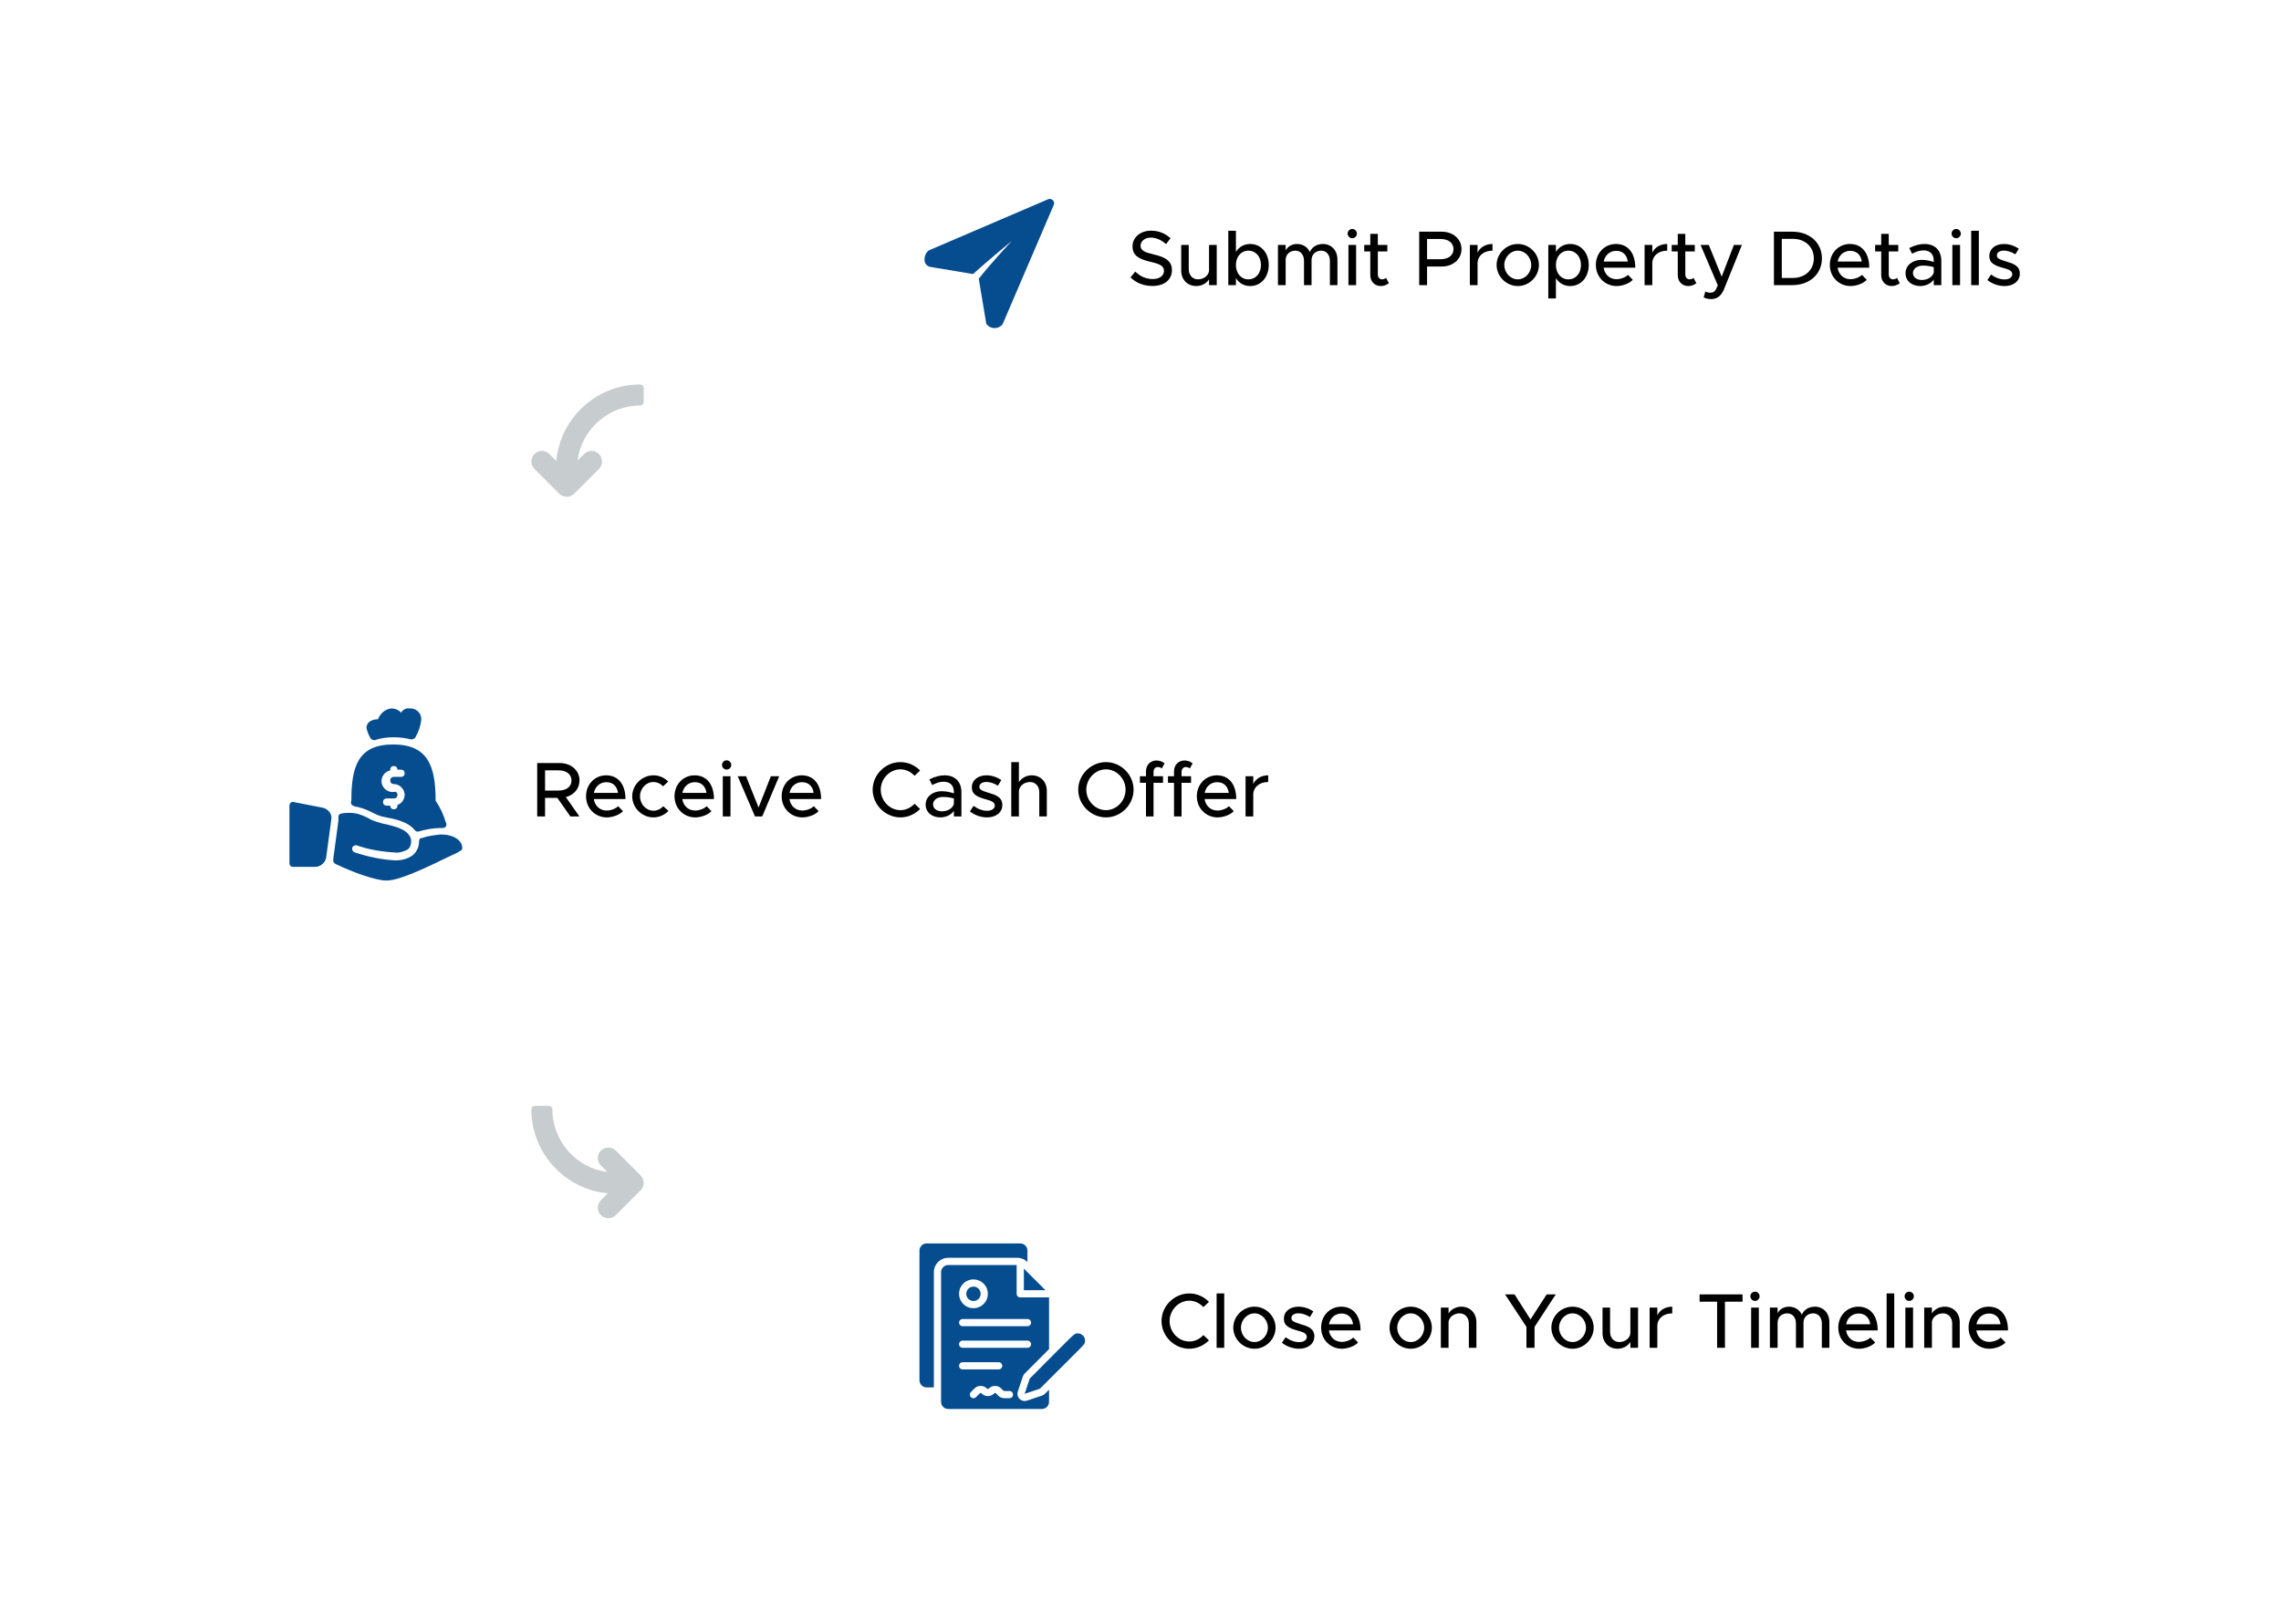 <svg width="528" height="376" viewBox="0 0 528 376" fill="none" xmlns="http://www.w3.org/2000/svg">
<g filter="url(#filter0_d_121_2715)">
<rect x="34" y="153" width="288" height="62" rx="31" fill="white"/>
</g>
<g clip-path="url(#clip0_121_2715)">
<path d="M86.667 171.333H86.833C88.167 170.833 89.667 170.667 91.167 170.667C92.5 170.667 93.833 170.833 95.167 171.167C95.5 171.167 96 171 96.167 170.667C96.833 169.5 97.333 168.167 97.5 166.667C97.667 165.333 96.5 164 95.167 164H94.833C94 163.833 93.167 164.333 92.833 165C92.333 164.333 91.5 164 90.5 164C89.167 164.167 88 165.167 87.5 166.5C85.833 166.5 84.833 167.333 84.833 168.5C85 169.333 85.333 170.167 85.833 171C86 171.167 86.333 171.333 86.667 171.333ZM82 186.667C83.333 186.833 84.667 187.333 86 188C87 188.5 88 189 89.167 189.167C91 189.5 94.5 190.167 96 192.167C96.167 192.333 96.333 192.5 96.667 192.5H96.833C98.5 192 100.333 191.667 102.167 191.667H102.5C103 191.667 103.333 191.333 103.333 190.833C103.333 190.667 103.333 190.5 103.167 190.333C102.667 188.5 101.833 186.833 100.833 185.333C100.833 177.5 99.167 172.333 91 172.333C82.833 172.333 81.333 177.5 81.333 185.333C81.167 185.667 81.167 186.167 81.667 186.5C81.833 186.5 82 186.5 82 186.667ZM91.167 183.333C89.833 183.5 88.5 182.5 88.333 181.167C88.167 179.833 89 178.667 90.333 178.333V178.167C90.333 177.667 90.667 177.333 91.167 177.333C91.667 177.333 92 177.667 92 178.167H92.833C93.333 178.167 93.667 178.5 93.667 179C93.667 179.5 93.333 179.833 92.833 179.833H91.167C90.667 179.833 90.333 180.167 90.333 180.667C90.333 181.167 90.667 181.5 91.167 181.5C92.5 181.5 93.667 182.667 93.667 184C93.667 185 93 186 92 186.333V186.5C92 187 91.667 187.333 91.167 187.333C90.667 187.333 90.333 187 90.333 186.5H89.5C89 186.5 88.667 186.167 88.667 185.667C88.667 185.167 89 184.833 89.5 184.833H91.167C91.667 184.833 92 184.5 92 184C92 183.5 91.667 183.167 91.167 183.333ZM74.833 187L68 185.667C67.5 185.5 67.167 185.833 67 186.333V199.833C67 200.333 67.333 200.667 67.833 200.667H73C74.167 200.667 75.333 199.667 75.5 198.5L76.667 189.833C77 188.5 76 187.333 74.833 187Z" fill="#064d8f"/>
<path d="M102 193.167C100.5 193.333 99 193.5 97.667 194C97.167 194 97 194.333 97 194.833C97 196 96.5 197.167 95.5 198C94.333 198.833 93 199.167 91.5 199.167C88.333 199 85.167 198.333 82.167 197.333C81.667 197.167 81.5 196.833 81.5 196.333C81.667 195.833 82 195.667 82.5 195.667C85.333 196.667 88.333 197.167 91.333 197.333C92.333 197.5 93.333 197.167 94.333 196.667C94.833 196.333 95.167 195.667 95.167 194.833V194.5C94.833 192.167 91.833 191.333 88.667 190.667C87.5 190.333 86.167 190 85.167 189.333C83.833 188.667 82.5 188.167 81 188.167C80.333 188.167 79.667 188.167 79 188.333C78.5 188.333 78.333 188.833 78.333 189.167V190L77.167 198.667V199C77 199.333 77.333 199.833 77.667 200C81.5 201.833 86.833 203.833 89.5 203.833C92.667 203.833 99.333 200.5 103.833 198.333C105 197.833 106 197.333 106.5 197C106.833 196.833 107 196.667 107 196.333C107 194.5 105 193.167 102 193.167Z" fill="#064d8f"/>
</g>
<path d="M134.142 180.666C134.142 178.308 132.162 176.634 129.552 176.634H124.35V189H126.168V184.698H129.012L132.036 189H134.124L130.974 184.518C132.846 184.032 134.142 182.574 134.142 180.666ZM126.168 178.326H129.3C131.082 178.326 132.288 179.208 132.288 180.666C132.288 182.124 131.082 183.006 129.3 183.006H126.168V178.326ZM140.427 187.632C138.825 187.632 137.691 186.516 137.457 184.968H144.783C144.783 181.638 143.145 179.478 140.301 179.478C137.727 179.478 135.657 181.53 135.657 184.32C135.657 187.182 137.853 189.216 140.445 189.216C141.759 189.216 143.379 188.658 144.207 187.776L143.091 186.624C142.533 187.2 141.399 187.632 140.427 187.632ZM140.373 181.062C141.975 181.062 142.857 182.106 143.055 183.546H137.475C137.763 182.034 138.933 181.062 140.373 181.062ZM151.241 189.216C152.627 189.216 153.833 188.64 154.733 187.722L153.527 186.624C152.951 187.272 152.123 187.668 151.259 187.668C149.549 187.668 148.145 186.156 148.145 184.338C148.145 182.538 149.549 181.026 151.241 181.026C152.105 181.026 152.915 181.404 153.473 182.034L154.679 180.918C153.797 180.036 152.591 179.478 151.259 179.478C148.595 179.478 146.345 181.692 146.345 184.338C146.345 186.984 148.595 189.216 151.241 189.216ZM160.906 187.632C159.304 187.632 158.17 186.516 157.936 184.968H165.262C165.262 181.638 163.624 179.478 160.78 179.478C158.206 179.478 156.136 181.53 156.136 184.32C156.136 187.182 158.332 189.216 160.924 189.216C162.238 189.216 163.858 188.658 164.686 187.776L163.57 186.624C163.012 187.2 161.878 187.632 160.906 187.632ZM160.852 181.062C162.454 181.062 163.336 182.106 163.534 183.546H157.954C158.242 182.034 159.412 181.062 160.852 181.062ZM168.209 178.146C168.785 178.146 169.271 177.642 169.271 177.066C169.271 176.508 168.785 176.004 168.209 176.004C167.597 176.004 167.129 176.508 167.129 177.066C167.129 177.642 167.597 178.146 168.209 178.146ZM167.309 189H169.091V179.694H167.309V189ZM174.765 189H176.439L180.363 179.694H178.437L175.593 186.93L172.695 179.694H170.769L174.765 189ZM185.708 187.632C184.106 187.632 182.972 186.516 182.738 184.968H190.064C190.064 181.638 188.426 179.478 185.582 179.478C183.008 179.478 180.938 181.53 180.938 184.32C180.938 187.182 183.134 189.216 185.726 189.216C187.04 189.216 188.66 188.658 189.488 187.776L188.372 186.624C187.814 187.2 186.68 187.632 185.708 187.632ZM185.654 181.062C187.256 181.062 188.138 182.106 188.336 183.546H182.756C183.044 182.034 184.214 181.062 185.654 181.062ZM208.425 189.216C210.189 189.216 211.809 188.46 212.979 187.272L211.701 186.048C210.873 186.948 209.703 187.542 208.425 187.542C205.959 187.542 203.871 185.382 203.871 182.808C203.871 180.252 205.959 178.092 208.425 178.092C209.703 178.092 210.873 178.686 211.701 179.586L212.979 178.362C211.809 177.156 210.189 176.418 208.425 176.418C204.951 176.418 201.999 179.334 201.999 182.808C201.999 186.282 204.951 189.216 208.425 189.216ZM218.659 179.478C217.633 179.478 216.463 179.748 215.131 180.414L215.779 181.728C216.589 181.314 217.489 180.954 218.407 180.954C220.261 180.954 220.801 182.196 220.801 183.366V183.654C219.901 183.348 218.911 183.15 217.993 183.15C215.941 183.15 214.267 184.392 214.267 186.246C214.267 188.064 215.725 189.216 217.705 189.216C218.839 189.216 220.117 188.694 220.801 187.722V189H222.547V183.366C222.547 181.062 221.161 179.478 218.659 179.478ZM218.047 187.812C216.877 187.812 215.977 187.2 215.977 186.192C215.977 185.184 217.021 184.482 218.263 184.482C219.181 184.482 220.045 184.608 220.801 184.842V186.084C220.495 187.236 219.199 187.812 218.047 187.812ZM228.49 189.216C230.524 189.216 232.018 188.1 232.018 186.336C232.018 184.482 230.38 183.978 228.85 183.528C227.284 183.042 226.708 182.826 226.708 182.106C226.708 181.404 227.428 181.008 228.346 181.008C229.156 181.008 230.092 181.314 230.992 181.872L231.784 180.558C230.776 179.892 229.552 179.478 228.346 179.478C226.366 179.478 224.944 180.594 224.962 182.304C224.962 183.816 226.024 184.428 228.166 185.022C229.318 185.346 230.272 185.616 230.272 186.48C230.272 187.2 229.552 187.686 228.508 187.686C227.41 187.686 226.348 187.272 225.358 186.552L224.512 187.83C225.628 188.73 227.122 189.216 228.49 189.216ZM238.823 179.478C237.545 179.478 236.411 180.144 235.853 181.08V176.418H234.089V189H235.853V183.222C235.853 182.016 237.023 181.026 238.427 181.026C239.687 181.026 240.569 181.998 240.569 183.384V189H242.315V183.078C242.315 180.972 240.875 179.478 238.823 179.478ZM256.009 189.216C259.483 189.216 262.399 186.282 262.399 182.808C262.399 179.334 259.483 176.418 256.009 176.418C252.535 176.418 249.583 179.334 249.583 182.808C249.583 186.282 252.535 189.216 256.009 189.216ZM256.009 187.542C253.543 187.542 251.455 185.382 251.455 182.808C251.455 180.252 253.543 178.092 256.009 178.092C258.475 178.092 260.545 180.252 260.545 182.808C260.545 185.382 258.475 187.542 256.009 187.542ZM267.017 178.668C267.017 178.02 267.449 177.552 267.971 177.552C268.367 177.552 268.727 177.696 268.925 177.894L269.573 176.706C269.069 176.292 268.385 176.04 267.719 176.04C266.279 176.04 265.271 177.084 265.271 178.578V179.694H263.867V181.206H265.271V189H267.017V181.206H269.213V179.694H267.017V178.668ZM273.504 178.668C273.504 178.02 273.936 177.552 274.458 177.552C274.854 177.552 275.214 177.696 275.412 177.894L276.06 176.706C275.556 176.292 274.872 176.04 274.206 176.04C272.766 176.04 271.758 177.084 271.758 178.578V179.694H270.354V181.206H271.758V189H273.504V181.206H275.7V179.694H273.504V178.668ZM281.808 187.632C280.206 187.632 279.072 186.516 278.838 184.968H286.164C286.164 181.638 284.526 179.478 281.682 179.478C279.108 179.478 277.038 181.53 277.038 184.32C277.038 187.182 279.234 189.216 281.826 189.216C283.14 189.216 284.76 188.658 285.588 187.776L284.472 186.624C283.914 187.2 282.78 187.632 281.808 187.632ZM281.754 181.062C283.356 181.062 284.238 182.106 284.436 183.546H278.856C279.144 182.034 280.314 181.062 281.754 181.062ZM290.102 181.476V179.694H288.32V189H290.102V183.708C290.264 182.088 291.632 181.026 293.558 181.026V179.478C291.956 179.478 290.696 180.252 290.102 181.476Z" fill="black"/>
<g filter="url(#filter1_d_121_2715)">
<rect x="178" y="276" width="316" height="62" rx="31" fill="white"/>
</g>
<path d="M275.29 312.216C277.054 312.216 278.674 311.46 279.844 310.272L278.566 309.048C277.738 309.948 276.568 310.542 275.29 310.542C272.824 310.542 270.736 308.382 270.736 305.808C270.736 303.252 272.824 301.092 275.29 301.092C276.568 301.092 277.738 301.686 278.566 302.586L279.844 301.362C278.674 300.156 277.054 299.418 275.29 299.418C271.816 299.418 268.864 302.334 268.864 305.808C268.864 309.282 271.816 312.216 275.29 312.216ZM281.618 312H283.382V299.418H281.618V312ZM290.388 312.216C293.034 312.216 295.266 309.984 295.266 307.338C295.266 304.692 293.034 302.478 290.388 302.478C287.724 302.478 285.474 304.692 285.474 307.338C285.474 309.984 287.724 312.216 290.388 312.216ZM290.388 310.668C288.678 310.668 287.256 309.156 287.256 307.338C287.256 305.538 288.678 304.026 290.388 304.026C292.062 304.026 293.484 305.538 293.484 307.338C293.484 309.156 292.062 310.668 290.388 310.668ZM300.717 312.216C302.751 312.216 304.245 311.1 304.245 309.336C304.245 307.482 302.607 306.978 301.077 306.528C299.511 306.042 298.935 305.826 298.935 305.106C298.935 304.404 299.655 304.008 300.573 304.008C301.383 304.008 302.319 304.314 303.219 304.872L304.011 303.558C303.003 302.892 301.779 302.478 300.573 302.478C298.593 302.478 297.171 303.594 297.189 305.304C297.189 306.816 298.251 307.428 300.393 308.022C301.545 308.346 302.499 308.616 302.499 309.48C302.499 310.2 301.779 310.686 300.735 310.686C299.637 310.686 298.575 310.272 297.585 309.552L296.739 310.83C297.855 311.73 299.349 312.216 300.717 312.216ZM310.582 310.632C308.98 310.632 307.846 309.516 307.612 307.968H314.938C314.938 304.638 313.3 302.478 310.456 302.478C307.882 302.478 305.812 304.53 305.812 307.32C305.812 310.182 308.008 312.216 310.6 312.216C311.914 312.216 313.534 311.658 314.362 310.776L313.246 309.624C312.688 310.2 311.554 310.632 310.582 310.632ZM310.528 304.062C312.13 304.062 313.012 305.106 313.21 306.546H307.63C307.918 305.034 309.088 304.062 310.528 304.062ZM326.563 312.216C329.209 312.216 331.441 309.984 331.441 307.338C331.441 304.692 329.209 302.478 326.563 302.478C323.899 302.478 321.649 304.692 321.649 307.338C321.649 309.984 323.899 312.216 326.563 312.216ZM326.563 310.668C324.853 310.668 323.431 309.156 323.431 307.338C323.431 305.538 324.853 304.026 326.563 304.026C328.237 304.026 329.659 305.538 329.659 307.338C329.659 309.156 328.237 310.668 326.563 310.668ZM338.26 302.478C337 302.478 335.866 303.126 335.308 304.044V302.694H333.526V312H335.308V305.97C335.452 304.872 336.568 304.026 337.864 304.026C339.124 304.026 340.006 304.998 340.006 306.384V312H341.752V306.078C341.752 303.972 340.312 302.478 338.26 302.478ZM353.34 312H355.212V307.158L360.126 299.634H358.02L354.276 305.43L350.586 299.634H348.39L353.34 307.158V312ZM364.022 312.216C366.668 312.216 368.9 309.984 368.9 307.338C368.9 304.692 366.668 302.478 364.022 302.478C361.358 302.478 359.108 304.692 359.108 307.338C359.108 309.984 361.358 312.216 364.022 312.216ZM364.022 310.668C362.312 310.668 360.89 309.156 360.89 307.338C360.89 305.538 362.312 304.026 364.022 304.026C365.696 304.026 367.118 305.538 367.118 307.338C367.118 309.156 365.696 310.668 364.022 310.668ZM377.393 302.694V308.724C377.249 309.822 376.133 310.668 374.837 310.668C373.577 310.668 372.695 309.696 372.695 308.31V302.694H370.949V308.616C370.949 310.722 372.389 312.216 374.441 312.216C375.701 312.216 376.835 311.568 377.393 310.65V312H379.175V302.694H377.393ZM383.633 304.476V302.694H381.851V312H383.633V306.708C383.795 305.088 385.163 304.026 387.089 304.026V302.478C385.487 302.478 384.227 303.252 383.633 304.476ZM397.47 312H399.288V301.326H403.356V299.634H393.42V301.326H397.47V312ZM406.25 301.146C406.826 301.146 407.312 300.642 407.312 300.066C407.312 299.508 406.826 299.004 406.25 299.004C405.638 299.004 405.17 299.508 405.17 300.066C405.17 300.642 405.638 301.146 406.25 301.146ZM405.35 312H407.132V302.694H405.35V312ZM420.114 302.478C418.71 302.478 417.522 303.198 417.09 304.35C416.55 303.198 415.452 302.478 414.102 302.478C412.914 302.478 411.942 303.072 411.474 303.99V302.694H409.692V312H411.474V306.186C411.474 304.908 412.41 304.026 413.742 304.026C414.912 304.026 415.722 304.98 415.722 306.348V312H417.468V306.186C417.468 304.908 418.404 304.026 419.736 304.026C420.906 304.026 421.716 304.98 421.716 306.348V312H423.462V306.078C423.462 303.972 422.058 302.478 420.114 302.478ZM430.289 310.632C428.687 310.632 427.553 309.516 427.319 307.968H434.645C434.645 304.638 433.007 302.478 430.163 302.478C427.589 302.478 425.519 304.53 425.519 307.32C425.519 310.182 427.715 312.216 430.307 312.216C431.621 312.216 433.241 311.658 434.069 310.776L432.953 309.624C432.395 310.2 431.261 310.632 430.289 310.632ZM430.235 304.062C431.837 304.062 432.719 305.106 432.917 306.546H427.337C427.625 305.034 428.795 304.062 430.235 304.062ZM436.71 312H438.474V299.418H436.71V312ZM441.951 301.146C442.527 301.146 443.013 300.642 443.013 300.066C443.013 299.508 442.527 299.004 441.951 299.004C441.339 299.004 440.871 299.508 440.871 300.066C440.871 300.642 441.339 301.146 441.951 301.146ZM441.051 312H442.833V302.694H441.051V312ZM450.145 302.478C448.885 302.478 447.751 303.126 447.193 304.044V302.694H445.411V312H447.193V305.97C447.337 304.872 448.453 304.026 449.749 304.026C451.009 304.026 451.891 304.998 451.891 306.384V312H453.637V306.078C453.637 303.972 452.197 302.478 450.145 302.478ZM460.453 310.632C458.851 310.632 457.717 309.516 457.483 307.968H464.809C464.809 304.638 463.171 302.478 460.327 302.478C457.753 302.478 455.683 304.53 455.683 307.32C455.683 310.182 457.879 312.216 460.471 312.216C461.785 312.216 463.405 311.658 464.233 310.776L463.117 309.624C462.559 310.2 461.425 310.632 460.453 310.632ZM460.399 304.062C462.001 304.062 462.883 305.106 463.081 306.546H457.501C457.789 305.034 458.959 304.062 460.399 304.062Z" fill="black"/>
<g clip-path="url(#clip1_121_2715)">
<path d="M249.5 308.667C248.517 308.667 249.067 308.425 238.367 319.117L237.183 322.65L240.717 321.467C251.55 310.633 250.992 311.35 251.133 310.675C251.184 310.432 251.18 310.181 251.122 309.94C251.063 309.699 250.952 309.474 250.795 309.282C250.639 309.089 250.441 308.934 250.217 308.828C249.993 308.721 249.748 308.666 249.5 308.667Z" fill="#064d8f"/>
<path d="M237 298.667H242L237 293.667V298.667Z" fill="#064d8f"/>
<path d="M241.242 323.05C237.433 324.325 237.567 324.317 237.183 324.317C236.919 324.317 236.659 324.254 236.424 324.134C236.189 324.014 235.985 323.84 235.831 323.626C235.676 323.412 235.575 323.164 235.534 322.903C235.494 322.642 235.517 322.376 235.6 322.125C236.867 318.342 236.817 318.308 237.192 317.958L242.833 312.3V300.333H236.167C235.946 300.333 235.734 300.246 235.577 300.089C235.421 299.933 235.333 299.721 235.333 299.5V292.833H219.5C219.058 292.833 218.634 293.009 218.321 293.322C218.009 293.634 217.833 294.058 217.833 294.5V324.5C217.833 324.942 218.009 325.366 218.321 325.679C218.634 325.991 219.058 326.167 219.5 326.167H241.167C241.609 326.167 242.033 325.991 242.345 325.679C242.658 325.366 242.833 324.942 242.833 324.5V321.7C242 322.517 241.742 322.883 241.242 323.05ZM225.333 296.167C225.993 296.167 226.637 296.362 227.185 296.728C227.733 297.095 228.161 297.615 228.413 298.224C228.665 298.834 228.731 299.504 228.603 300.15C228.474 300.797 228.156 301.391 227.69 301.857C227.224 302.323 226.63 302.641 225.984 302.769C225.337 302.898 224.667 302.832 224.058 302.58C223.449 302.327 222.928 301.9 222.562 301.352C222.195 300.804 222 300.159 222 299.5C222 298.616 222.351 297.768 222.976 297.143C223.601 296.518 224.449 296.167 225.333 296.167ZM222.833 305.333H237.833C238.054 305.333 238.266 305.421 238.423 305.577C238.579 305.734 238.667 305.946 238.667 306.167C238.667 306.388 238.579 306.6 238.423 306.756C238.266 306.912 238.054 307 237.833 307H222.833C222.612 307 222.4 306.912 222.244 306.756C222.088 306.6 222 306.388 222 306.167C222 305.946 222.088 305.734 222.244 305.577C222.4 305.421 222.612 305.333 222.833 305.333ZM222.833 310.333H237.833C238.054 310.333 238.266 310.421 238.423 310.577C238.579 310.734 238.667 310.946 238.667 311.167C238.667 311.388 238.579 311.6 238.423 311.756C238.266 311.912 238.054 312 237.833 312H222.833C222.612 312 222.4 311.912 222.244 311.756C222.088 311.6 222 311.388 222 311.167C222 310.946 222.088 310.734 222.244 310.577C222.4 310.421 222.612 310.333 222.833 310.333ZM222.833 315.333H231.167C231.388 315.333 231.6 315.421 231.756 315.577C231.912 315.734 232 315.946 232 316.167C232 316.388 231.912 316.6 231.756 316.756C231.6 316.912 231.388 317 231.167 317H222.833C222.612 317 222.4 316.912 222.244 316.756C222.088 316.6 222 316.388 222 316.167C222 315.946 222.088 315.734 222.244 315.577C222.4 315.421 222.612 315.333 222.833 315.333ZM233.667 323.667C232.6 323.667 231.792 323.8 231.067 323.075C230.342 322.35 230.375 322.308 230.092 322.592C229.712 322.967 229.2 323.178 228.667 323.178C228.133 323.178 227.621 322.967 227.242 322.592C226.933 322.283 226.867 322.483 225.925 323.425C225.768 323.582 225.555 323.67 225.333 323.67C225.111 323.67 224.899 323.582 224.742 323.425C224.585 323.268 224.497 323.055 224.497 322.833C224.497 322.611 224.585 322.399 224.742 322.242L225.575 321.408C225.954 321.033 226.466 320.822 227 320.822C227.534 320.822 228.046 321.033 228.425 321.408C228.455 321.442 228.493 321.469 228.534 321.488C228.576 321.506 228.621 321.516 228.667 321.516C228.712 321.516 228.757 321.506 228.799 321.488C228.841 321.469 228.878 321.442 228.908 321.408C229.287 321.033 229.8 320.822 230.333 320.822C230.867 320.822 231.379 321.033 231.758 321.408C232.475 322.133 232.1 322 233.667 322C233.888 322 234.1 322.088 234.256 322.244C234.412 322.4 234.5 322.612 234.5 322.833C234.5 323.054 234.412 323.266 234.256 323.423C234.1 323.579 233.888 323.667 233.667 323.667Z" fill="#064d8f"/>
<path d="M225.333 301.167C226.254 301.167 227 300.421 227 299.5C227 298.58 226.254 297.833 225.333 297.833C224.413 297.833 223.667 298.58 223.667 299.5C223.667 300.421 224.413 301.167 225.333 301.167Z" fill="#064d8f"/>
<path d="M235.475 291.167C235.913 291.167 236.347 291.255 236.752 291.423C237.157 291.592 237.524 291.839 237.833 292.15V289.5C237.833 289.058 237.658 288.634 237.345 288.322C237.033 288.009 236.609 287.833 236.167 287.833H214.5C214.058 287.833 213.634 288.009 213.321 288.322C213.009 288.634 212.833 289.058 212.833 289.5V319.5C212.833 319.942 213.009 320.366 213.321 320.679C213.634 320.991 214.058 321.167 214.5 321.167H216.167V294.5C216.167 293.616 216.518 292.768 217.143 292.143C217.768 291.518 218.616 291.167 219.5 291.167H235.475Z" fill="#064d8f"/>
</g>
<g filter="url(#filter2_d_121_2715)">
<rect x="178" y="30" width="316" height="62" rx="31" fill="white"/>
</g>
<path d="M242.973 46.049C242.846 46.052 242.721 46.079 242.604 46.129L215.1 57.918C214.984 57.967 214.879 58.037 214.789 58.125C214.283 58.631 214.05 59.246 214.006 59.912C213.985 60.246 214.014 60.605 214.213 60.982C214.412 61.359 214.859 61.709 215.328 61.787L225.246 63.435C228.134 60.788 234.164 55.802 234.164 55.802C234.164 55.802 228.859 61.523 226.566 64.531L228.26 74.719C228.295 74.923 228.392 75.112 228.539 75.258C228.988 75.702 229.594 75.951 230.226 75.951C230.857 75.951 231.463 75.702 231.912 75.258C232.003 75.169 232.076 75.064 232.127 74.947L243.917 47.443C243.984 47.289 244.01 47.121 243.995 46.953C243.979 46.786 243.922 46.626 243.827 46.487C243.733 46.348 243.606 46.235 243.456 46.158C243.307 46.082 243.141 46.044 242.973 46.049Z" fill="#064d8f"/>
<path d="M266.778 66.198C269.694 66.198 271.278 64.614 271.278 62.526C271.278 60.312 269.568 59.484 267.102 58.908C265.068 58.422 264.006 58.026 264.006 56.874C264.006 55.884 264.978 55.002 266.364 55.002C267.624 55.002 268.866 55.56 269.91 56.514L270.954 55.146C269.766 54.102 268.344 53.4 266.436 53.4C263.952 53.4 262.152 54.966 262.152 57.036C262.152 59.268 263.826 60.024 266.346 60.618C268.416 61.086 269.442 61.536 269.442 62.706C269.442 63.696 268.56 64.596 266.85 64.596C265.176 64.596 263.88 63.912 262.782 62.868L261.684 64.218C262.998 65.478 264.708 66.198 266.778 66.198ZM279.866 56.694V62.724C279.722 63.822 278.606 64.668 277.31 64.668C276.05 64.668 275.168 63.696 275.168 62.31V56.694H273.422V62.616C273.422 64.722 274.862 66.216 276.914 66.216C278.174 66.216 279.308 65.568 279.866 64.65V66H281.648V56.694H279.866ZM289.4 56.478C287.96 56.478 286.808 57.162 286.088 58.296V53.418H284.324V66H286.088V64.38C286.808 65.532 287.96 66.216 289.4 66.216C291.848 66.216 293.684 64.2 293.684 61.338C293.684 58.494 291.848 56.478 289.4 56.478ZM288.968 64.668C287.294 64.668 286.088 63.282 286.088 61.338C286.088 59.394 287.294 58.026 288.968 58.026C290.678 58.026 291.884 59.394 291.884 61.338C291.884 63.282 290.678 64.668 288.968 64.668ZM306.239 56.478C304.835 56.478 303.647 57.198 303.215 58.35C302.675 57.198 301.577 56.478 300.227 56.478C299.039 56.478 298.067 57.072 297.599 57.99V56.694H295.817V66H297.599V60.186C297.599 58.908 298.535 58.026 299.867 58.026C301.037 58.026 301.847 58.98 301.847 60.348V66H303.593V60.186C303.593 58.908 304.529 58.026 305.861 58.026C307.031 58.026 307.841 58.98 307.841 60.348V66H309.587V60.078C309.587 57.972 308.183 56.478 306.239 56.478ZM313.03 55.146C313.606 55.146 314.092 54.642 314.092 54.066C314.092 53.508 313.606 53.004 313.03 53.004C312.418 53.004 311.95 53.508 311.95 54.066C311.95 54.642 312.418 55.146 313.03 55.146ZM312.13 66H313.912V56.694H312.13V66ZM320.845 64.326C320.647 64.524 320.287 64.668 319.891 64.668C319.369 64.668 318.937 64.2 318.937 63.552V58.206H321.133V56.694H318.937V54.138H317.191V56.694H315.787V58.206H317.191V63.678C317.191 65.172 318.199 66.216 319.639 66.216C320.305 66.216 320.989 65.964 321.493 65.55L320.845 64.326ZM328.514 66H330.332V61.698H333.716C336.326 61.698 338.306 60.024 338.306 57.666C338.306 55.308 336.326 53.634 333.716 53.634H328.514V66ZM330.332 60.006V55.326H333.464C335.246 55.326 336.452 56.208 336.452 57.666C336.452 59.124 335.246 60.006 333.464 60.006H330.332ZM342.022 58.476V56.694H340.24V66H342.022V60.708C342.184 59.088 343.552 58.026 345.478 58.026V56.478C343.876 56.478 342.616 57.252 342.022 58.476ZM351.345 66.216C353.991 66.216 356.223 63.984 356.223 61.338C356.223 58.692 353.991 56.478 351.345 56.478C348.681 56.478 346.431 58.692 346.431 61.338C346.431 63.984 348.681 66.216 351.345 66.216ZM351.345 64.668C349.635 64.668 348.213 63.156 348.213 61.338C348.213 59.538 349.635 58.026 351.345 58.026C353.019 58.026 354.441 59.538 354.441 61.338C354.441 63.156 353.019 64.668 351.345 64.668ZM363.474 56.478C362.034 56.478 360.882 57.162 360.162 58.296V56.694H358.398V69.096H360.162V64.38C360.882 65.532 362.034 66.216 363.474 66.216C365.922 66.216 367.758 64.2 367.758 61.338C367.758 58.494 365.922 56.478 363.474 56.478ZM363.042 64.668C361.368 64.668 360.162 63.282 360.162 61.338C360.162 59.394 361.368 58.026 363.042 58.026C364.752 58.026 365.958 59.394 365.958 61.338C365.958 63.282 364.752 64.668 363.042 64.668ZM374.175 64.632C372.573 64.632 371.439 63.516 371.205 61.968H378.531C378.531 58.638 376.893 56.478 374.049 56.478C371.475 56.478 369.405 58.53 369.405 61.32C369.405 64.182 371.601 66.216 374.193 66.216C375.507 66.216 377.127 65.658 377.955 64.776L376.839 63.624C376.281 64.2 375.147 64.632 374.175 64.632ZM374.121 58.062C375.723 58.062 376.605 59.106 376.803 60.546H371.223C371.511 59.034 372.681 58.062 374.121 58.062ZM382.469 58.476V56.694H380.687V66H382.469V60.708C382.631 59.088 383.999 58.026 385.925 58.026V56.478C384.323 56.478 383.063 57.252 382.469 58.476ZM392.019 64.326C391.821 64.524 391.461 64.668 391.065 64.668C390.543 64.668 390.111 64.2 390.111 63.552V58.206H392.307V56.694H390.111V54.138H388.365V56.694H386.961V58.206H388.365V63.678C388.365 65.172 389.373 66.216 390.813 66.216C391.479 66.216 392.163 65.964 392.667 65.55L392.019 64.326ZM396.122 69.24C397.454 69.222 398.444 68.52 399.11 66.846L403.214 56.694H401.36L398.534 64.038L395.546 56.694H393.638L397.634 66.054L397.166 67.044C396.86 67.584 396.464 67.764 395.888 67.764C395.528 67.764 395.114 67.674 394.754 67.476L394.358 68.844C394.844 69.096 395.492 69.24 396.122 69.24ZM410.627 66H414.893C418.889 66 421.733 63.426 421.733 59.808C421.733 56.19 418.889 53.634 414.893 53.634H410.627V66ZM412.445 64.344V55.29H415.001C417.863 55.29 419.861 57.162 419.861 59.808C419.861 62.472 417.863 64.344 415.001 64.344H412.445ZM428.333 64.632C426.731 64.632 425.597 63.516 425.363 61.968H432.689C432.689 58.638 431.051 56.478 428.207 56.478C425.633 56.478 423.563 58.53 423.563 61.32C423.563 64.182 425.759 66.216 428.351 66.216C429.665 66.216 431.285 65.658 432.113 64.776L430.997 63.624C430.439 64.2 429.305 64.632 428.333 64.632ZM428.279 58.062C429.881 58.062 430.763 59.106 430.961 60.546H425.381C425.669 59.034 426.839 58.062 428.279 58.062ZM439.111 64.326C438.913 64.524 438.553 64.668 438.157 64.668C437.635 64.668 437.203 64.2 437.203 63.552V58.206H439.399V56.694H437.203V54.138H435.457V56.694H434.053V58.206H435.457V63.678C435.457 65.172 436.465 66.216 437.905 66.216C438.571 66.216 439.255 65.964 439.759 65.55L439.111 64.326ZM445.481 56.478C444.455 56.478 443.285 56.748 441.953 57.414L442.601 58.728C443.411 58.314 444.311 57.954 445.229 57.954C447.083 57.954 447.623 59.196 447.623 60.366V60.654C446.723 60.348 445.733 60.15 444.815 60.15C442.763 60.15 441.089 61.392 441.089 63.246C441.089 65.064 442.547 66.216 444.527 66.216C445.661 66.216 446.939 65.694 447.623 64.722V66H449.369V60.366C449.369 58.062 447.983 56.478 445.481 56.478ZM444.869 64.812C443.699 64.812 442.799 64.2 442.799 63.192C442.799 62.184 443.843 61.482 445.085 61.482C446.003 61.482 446.867 61.608 447.623 61.842V63.084C447.317 64.236 446.021 64.812 444.869 64.812ZM452.828 55.146C453.404 55.146 453.89 54.642 453.89 54.066C453.89 53.508 453.404 53.004 452.828 53.004C452.216 53.004 451.748 53.508 451.748 54.066C451.748 54.642 452.216 55.146 452.828 55.146ZM451.928 66H453.71V56.694H451.928V66ZM456.288 66H458.052V53.418H456.288V66ZM464.014 66.216C466.048 66.216 467.542 65.1 467.542 63.336C467.542 61.482 465.904 60.978 464.374 60.528C462.808 60.042 462.232 59.826 462.232 59.106C462.232 58.404 462.952 58.008 463.87 58.008C464.68 58.008 465.616 58.314 466.516 58.872L467.308 57.558C466.3 56.892 465.076 56.478 463.87 56.478C461.89 56.478 460.468 57.594 460.486 59.304C460.486 60.816 461.548 61.428 463.69 62.022C464.842 62.346 465.796 62.616 465.796 63.48C465.796 64.2 465.076 64.686 464.032 64.686C462.934 64.686 461.872 64.272 460.882 63.552L460.036 64.83C461.152 65.73 462.646 66.216 464.014 66.216Z" fill="black"/>
<g opacity="0.32" clip-path="url(#clip2_121_2715)">
<path d="M123.713 108.541C123.374 108.199 123.144 107.765 123.051 107.293C122.958 106.821 123.007 106.331 123.191 105.887C123.375 105.442 123.687 105.062 124.087 104.794C124.486 104.526 124.956 104.382 125.438 104.381C126.088 104.381 126.7 104.634 127.162 105.094L128.77 106.703C129.679 96.789 138.041 89 148.188 89C148.403 89 148.61 89.086 148.762 89.238C148.914 89.39 149 89.597 149 89.812L149 93.062C149 93.278 148.914 93.485 148.762 93.637C148.61 93.789 148.403 93.875 148.188 93.875C140.763 93.875 134.612 99.437 133.684 106.613L135.204 105.092C135.43 104.866 135.698 104.686 135.994 104.563C136.289 104.441 136.606 104.378 136.926 104.379C137.578 104.379 138.191 104.633 138.65 105.092C139.114 105.556 139.309 106.116 139.364 106.817C139.364 107.468 139.11 108.081 138.652 108.541L132.906 114.287C132.446 114.747 131.834 115 131.184 115C130.534 115 129.921 114.747 129.459 114.287L123.713 108.541Z" fill="#505D68"/>
</g>
<g opacity="0.32" clip-path="url(#clip3_121_2715)">
<path d="M142.541 281.287C142.199 281.626 141.765 281.856 141.293 281.949C140.821 282.042 140.331 281.993 139.887 281.809C139.442 281.625 139.062 281.313 138.794 280.913C138.526 280.514 138.382 280.044 138.381 279.562C138.381 278.912 138.634 278.3 139.094 277.838L140.703 276.23C130.789 275.321 123 266.959 123 256.812C123 256.597 123.086 256.39 123.238 256.238C123.39 256.086 123.597 256 123.812 256H127.062C127.278 256 127.485 256.086 127.637 256.238C127.789 256.39 127.875 256.597 127.875 256.812C127.875 264.237 133.437 270.388 140.613 271.316L139.092 269.796C138.866 269.57 138.686 269.302 138.563 269.006C138.441 268.711 138.378 268.394 138.379 268.074C138.379 267.422 138.632 266.809 139.092 266.35C139.556 265.886 140.116 265.691 140.816 265.636C141.468 265.636 142.081 265.89 142.541 266.348L148.287 272.094C148.747 272.554 149 273.166 149 273.816C149 274.466 148.747 275.079 148.287 275.541L142.541 281.287Z" fill="#505D68"/>
</g>
<defs>
<filter id="filter0_d_121_2715" x="0" y="123" width="356" height="130" filterUnits="userSpaceOnUse" color-interpolation-filters="sRGB">
<feFlood flood-opacity="0" result="BackgroundImageFix"/>
<feColorMatrix in="SourceAlpha" type="matrix" values="0 0 0 0 0 0 0 0 0 0 0 0 0 0 0 0 0 0 127 0" result="hardAlpha"/>
<feOffset dy="4"/>
<feGaussianBlur stdDeviation="17"/>
<feComposite in2="hardAlpha" operator="out"/>
<feColorMatrix type="matrix" values="0 0 0 0 0 0 0 0 0 0 0 0 0 0 0 0 0 0 0.07 0"/>
<feBlend mode="normal" in2="BackgroundImageFix" result="effect1_dropShadow_121_2715"/>
<feBlend mode="normal" in="SourceGraphic" in2="effect1_dropShadow_121_2715" result="shape"/>
</filter>
<filter id="filter1_d_121_2715" x="144" y="246" width="384" height="130" filterUnits="userSpaceOnUse" color-interpolation-filters="sRGB">
<feFlood flood-opacity="0" result="BackgroundImageFix"/>
<feColorMatrix in="SourceAlpha" type="matrix" values="0 0 0 0 0 0 0 0 0 0 0 0 0 0 0 0 0 0 127 0" result="hardAlpha"/>
<feOffset dy="4"/>
<feGaussianBlur stdDeviation="17"/>
<feComposite in2="hardAlpha" operator="out"/>
<feColorMatrix type="matrix" values="0 0 0 0 0 0 0 0 0 0 0 0 0 0 0 0 0 0 0.07 0"/>
<feBlend mode="normal" in2="BackgroundImageFix" result="effect1_dropShadow_121_2715"/>
<feBlend mode="normal" in="SourceGraphic" in2="effect1_dropShadow_121_2715" result="shape"/>
</filter>
<filter id="filter2_d_121_2715" x="144" y="0" width="384" height="130" filterUnits="userSpaceOnUse" color-interpolation-filters="sRGB">
<feFlood flood-opacity="0" result="BackgroundImageFix"/>
<feColorMatrix in="SourceAlpha" type="matrix" values="0 0 0 0 0 0 0 0 0 0 0 0 0 0 0 0 0 0 127 0" result="hardAlpha"/>
<feOffset dy="4"/>
<feGaussianBlur stdDeviation="17"/>
<feComposite in2="hardAlpha" operator="out"/>
<feColorMatrix type="matrix" values="0 0 0 0 0 0 0 0 0 0 0 0 0 0 0 0 0 0 0.07 0"/>
<feBlend mode="normal" in2="BackgroundImageFix" result="effect1_dropShadow_121_2715"/>
<feBlend mode="normal" in="SourceGraphic" in2="effect1_dropShadow_121_2715" result="shape"/>
</filter>
<clipPath id="clip0_121_2715">
<rect width="40" height="40" fill="white" transform="translate(67 164)"/>
</clipPath>
<clipPath id="clip1_121_2715">
<rect width="40" height="40" fill="white" transform="translate(212 287)"/>
</clipPath>
<clipPath id="clip2_121_2715">
<rect width="26" height="26" fill="white" transform="matrix(-4.37114e-08 1 1 4.37114e-08 123 89)"/>
</clipPath>
<clipPath id="clip3_121_2715">
<rect width="26" height="26" fill="white" transform="matrix(1 0 0 -1 123 282)"/>
</clipPath>
</defs>
</svg>
